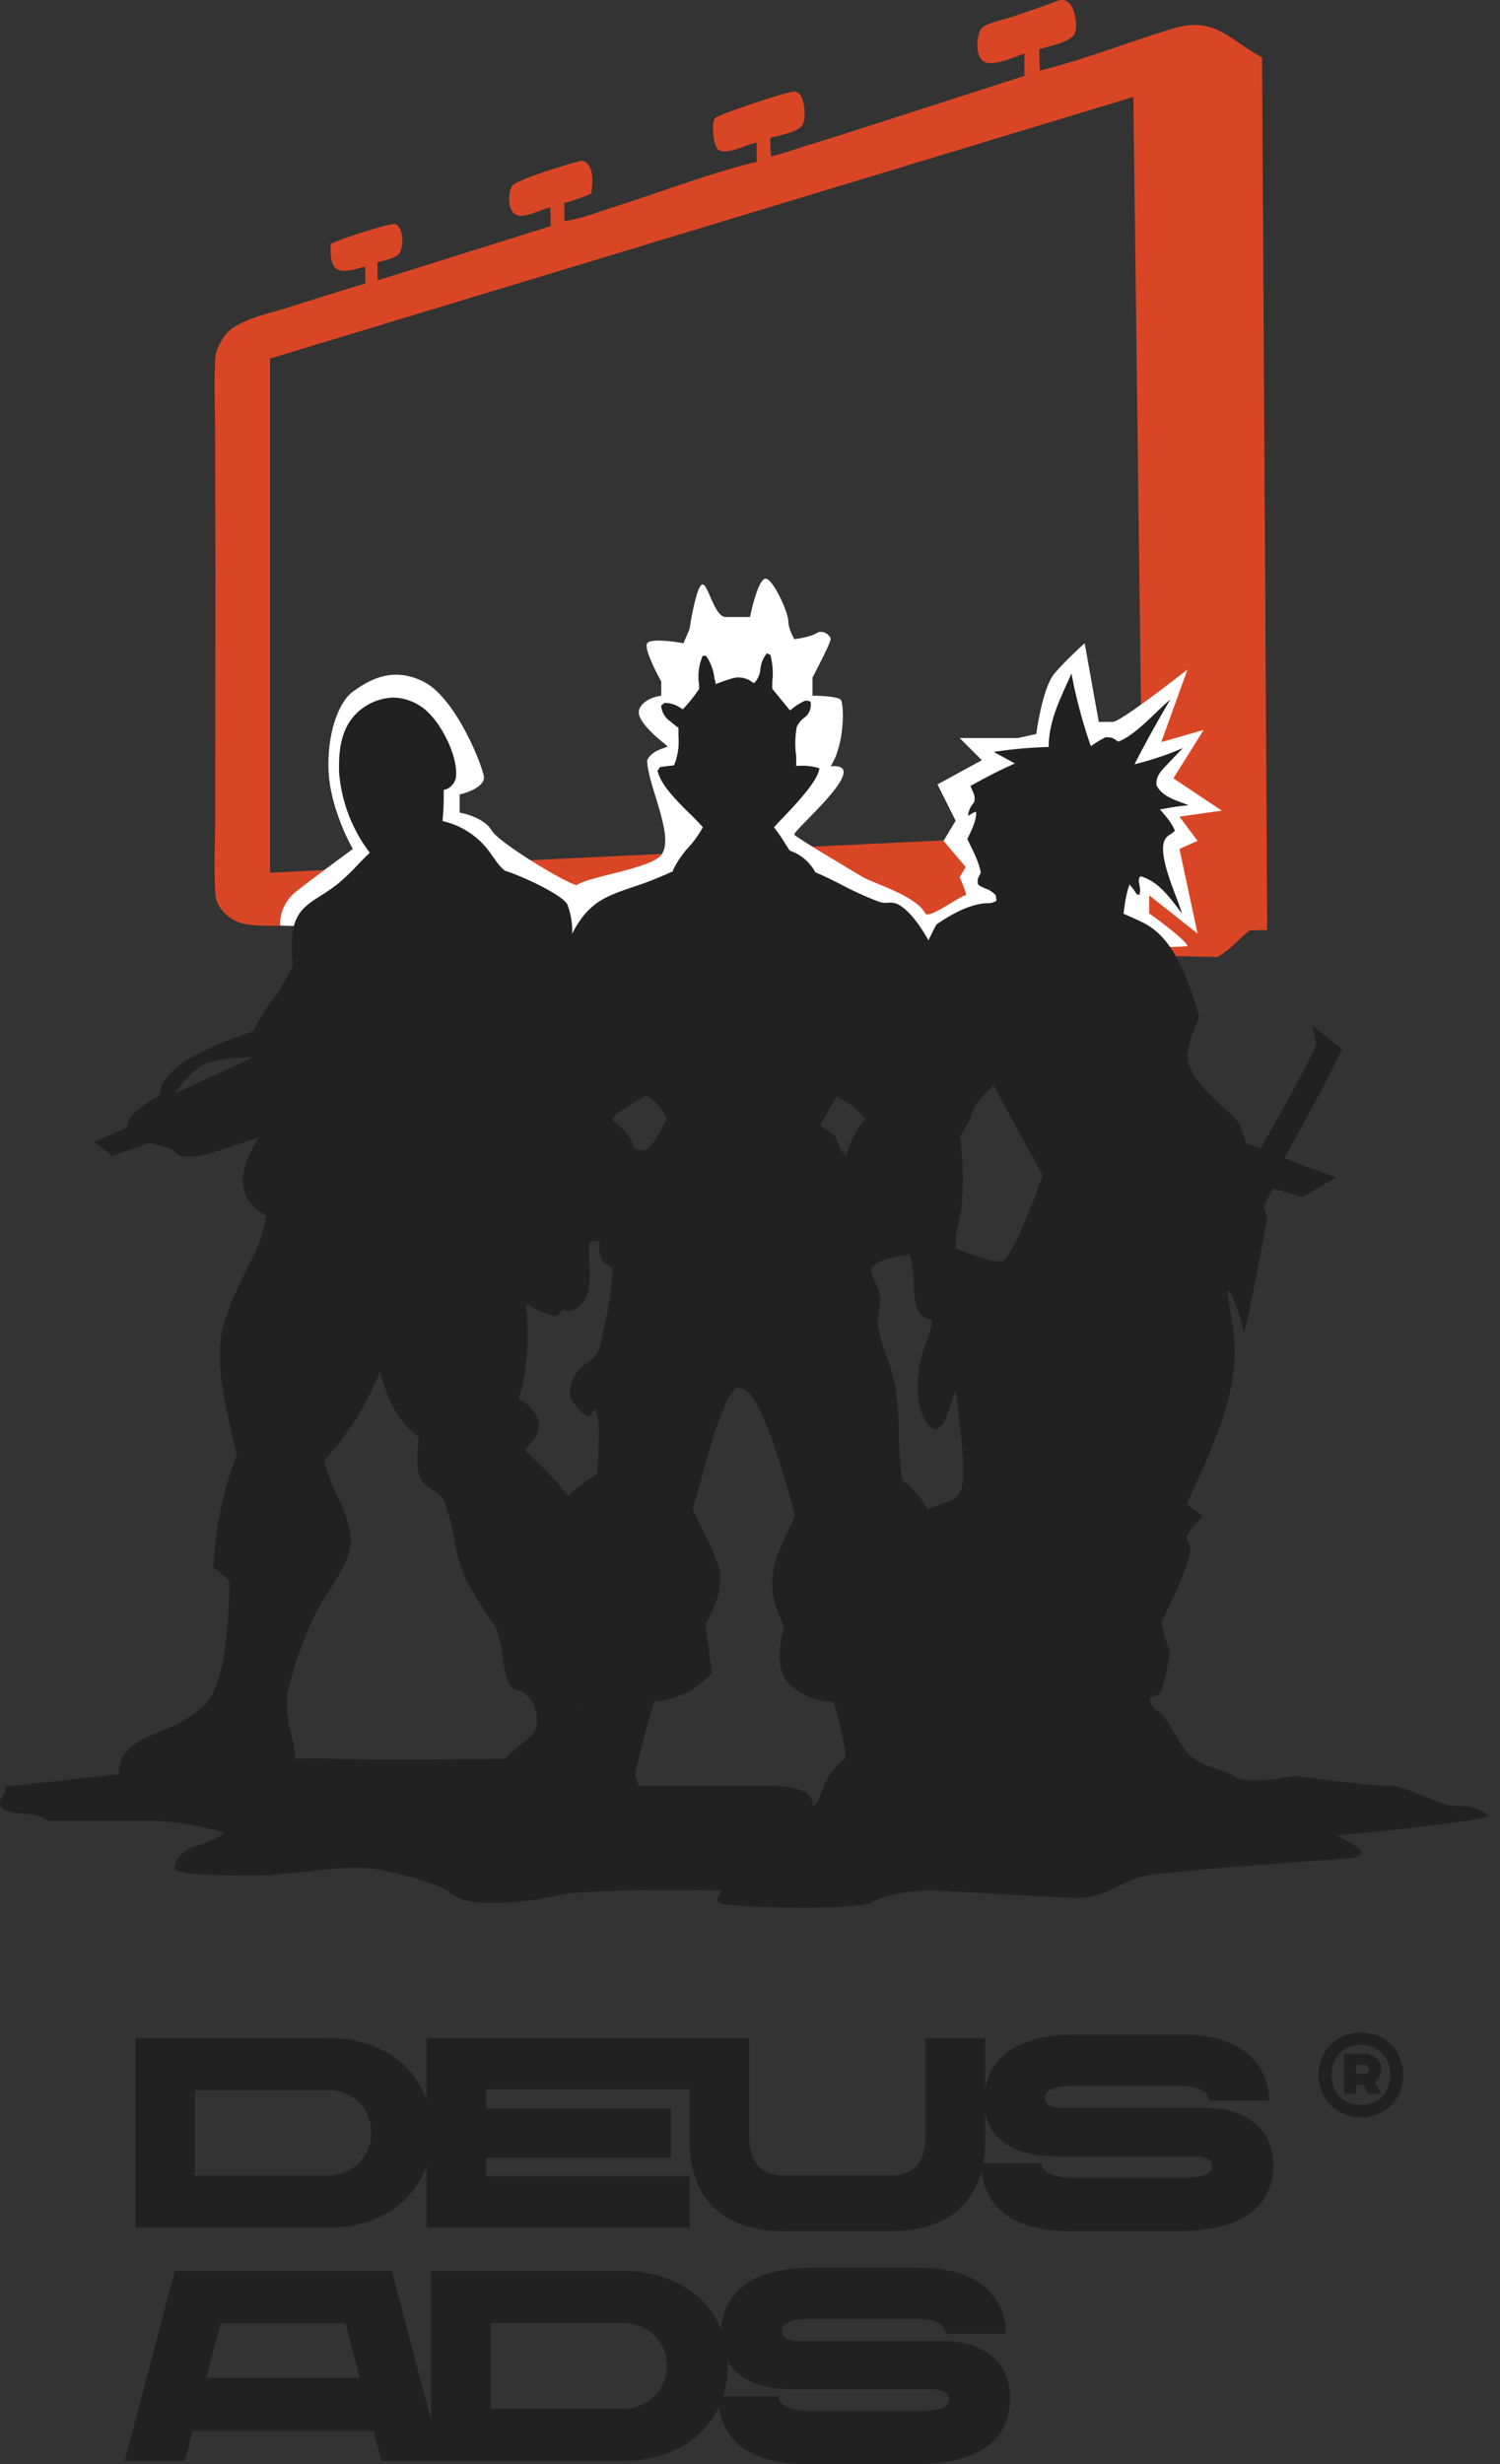 <svg xmlns="http://www.w3.org/2000/svg" width="372" height="611" fill="none"><rect width="100%" height="100%" fill="#333333" stroke="none"/><path fill="#212121" d="M233.563 580.469c11.163 0 16.946 5.851 16.946 14.19 0 9.683-6.859 16.072-22.662 16.341h-27.841c-18.83 0-21.923-10.491-21.923-16.812h14.862c.403 2.353 3.228 3.631 8.002 3.631h26.9c5.312 0 7.532-1.076 7.532-2.891 0-1.345-1.144-2.489-4.573-2.489h-34.364c-11.701 0-17.619-5.38-17.619-13.718 0-8.205 5.312-16.274 21.923-16.409h27.37c19.031 0 21.385 11.769 21.385 16.341h-14.862c-.269-1.95-2.085-3.631-6.927-3.631h-26.966c-5.582 0-6.86 1.547-6.86 2.959 0 1.412 1.144 2.488 4.17 2.488h35.507Z"/><path fill="#212121" d="M154.556 563.119c14.727 0 25.89 8.944 25.89 23.537 0 14.526-11.163 23.537-25.89 23.537h-47.612v-47.074h47.612Zm0 34.162c6.254-.134 10.827-4.64 10.827-10.625 0-6.052-4.573-10.625-10.827-10.625h-32.885v21.25h32.885Z"/><path fill="#212121" d="m94.609 610.193-1.95-7.465H47.804l-1.95 7.465h-14.93l12.442-47.074h53.798l12.441 47.074H94.609Zm-43.442-20.578h38.062l-3.497-13.517H54.663l-3.496 13.517ZM298.815 522.678c11.163 0 16.946 5.85 16.946 14.189 0 9.684-6.859 16.072-22.663 16.341h-27.84c-18.83 0-21.923-10.49-21.923-16.812h14.862c.403 2.354 3.227 3.632 8.002 3.632h26.899c5.313 0 7.532-1.076 7.532-2.892 0-1.345-1.143-2.488-4.573-2.488h-34.364c-11.701 0-17.619-5.38-17.619-13.719 0-8.204 5.313-16.274 21.923-16.408h27.37c19.032 0 21.385 11.768 21.385 16.341H299.89c-.268-1.95-2.084-3.631-6.926-3.631h-26.967c-5.581 0-6.859 1.546-6.859 2.959 0 1.412 1.143 2.488 4.169 2.488h35.508Z"/><path fill="#212121" d="M194.214 553.209c-14.391 0-23.2-7.667-23.2-22.26v-25.621h14.794v24.747c0 4.977 2.219 9.348 8.406 9.348h26.9c6.254 0 8.406-4.371 8.406-9.348v-24.747h14.794v25.621c0 14.593-8.809 22.26-23.2 22.26h-26.9ZM170.993 518.105h-50.437v4.707h45.864v12.24h-45.864v4.572h50.437v12.778h-65.231v-47.074h65.231v12.777Z"/><path fill="#212121" d="M81.226 505.328c14.728 0 25.891 8.944 25.891 23.537 0 14.525-11.163 23.537-25.89 23.537H33.613v-47.074h47.612Zm0 34.162c6.254-.135 10.827-4.64 10.827-10.625 0-6.053-4.573-10.625-10.827-10.625H48.342v21.25h32.884ZM337.5 504c6.061 0 10.5 4.503 10.5 10.478 0 6.019-4.439 10.522-10.5 10.522s-10.5-4.503-10.5-10.522c0-5.975 4.439-10.478 10.5-10.478Zm0 17.924c4.738 0 7.299-3.434 7.299-7.446 0-3.924-2.561-7.446-7.299-7.446s-7.299 3.522-7.299 7.446c0 4.012 2.561 7.446 7.299 7.446Zm5.037-8.828c0 1.337-.641 2.496-1.665 3.165l1.75 2.943h-3.329l-1.238-2.274h-1.75v2.274h-2.988v-9.943h5.165c2.433 0 4.055 1.739 4.055 3.835Zm-6.232-1.115v2.229h2.177c.555 0 1.067-.49 1.067-1.114 0-.625-.512-1.115-1.067-1.115h-2.177Z"/><path fill="#D94625" fill-rule="evenodd" d="M262.726.053c.366-.044.891-.096 1.255.006.93.26 1.584 1.05 1.983 1.892.769 1.623 1.311 4.79.505 6.474-.791 1.655-4.638 2.672-7.178 3.344-.61.162-1.144.303-1.543.428-.014 1.598.057 3.191.128 4.786l.023.53c6.862-1.703 13.618-4.002 20.363-6.297 4.103-1.396 8.201-2.79 12.317-4.048 7.994-2.444 11.767.124 16.716 3.494 1.689 1.15 3.515 2.393 5.692 3.562l1.279 216.367-4.324.099c-.979.78-1.912 1.646-2.846 2.514-1.623 1.507-3.253 3.021-5.15 4.103l-10.121-.219c-.024 8.386.008 16.772.096 25.158-6.667-.13-13.356-.657-20.026-1.183h-.005c-2.425-.191-4.847-.382-7.264-.554l-38.561-2.631c-2.899-.211-5.799-.444-8.7-.678l-.01-.001c-5.992-.482-11.988-.965-17.982-1.25-.004 14.583 0 40.98 0 40.98H172.54s-.814-25.621-.818-42.739c-2.908-.39-5.857-.593-8.796-.796h-.001c-1.028-.07-2.054-.141-3.076-.22L138.9 251.58c-4.545-.347-9.091-.702-13.637-1.057l-.012-.001c-14.661-1.144-29.33-2.289-44.001-3.191a252.37 252.37 0 0 0-8.151-.591c-.047-5.71-.051-11.421-.013-17.131-1.352-.105-2.915-.088-4.542-.071-3.574.038-7.455.08-10.079-1.159-2.12-1-4.096-2.978-4.804-5.259-.6-1.935-.44-11.422-.343-17.127.027-1.579.049-2.869.048-3.628l.053-61.672-.087-32.954c-.007-1.757-.029-3.519-.05-5.283-.055-4.404-.11-8.821.069-13.197.063-1.56.397-2.59 1.127-3.95.956-1.78 1.829-3.082 3.564-4.195 2.892-1.857 6.72-2.938 10.302-3.95 1.182-.335 2.338-.661 3.424-1.005a1304.687 1304.687 0 0 1 18.871-5.891c-.01-.957-.038-1.915-.067-2.872v-.002l-.038-1.318c-6.569 2.012-8.84 1.785-8.534-5.576 3-1.5 14.135-5 16-5 2.094.849 2.256 5.645.943 7.438-.665.908-2.85 1.465-4.382 1.856-.365.093-.694.176-.955.253l.053 4.474 42.907-13.456-.09-4.63c-.978.255-1.925.594-2.871.933-.879.314-1.757.629-2.658.874-1.044.285-2.336.473-3.282-.199-.669-.474-1.025-1.215-1.205-1.996-.329-1.417-.248-3.697.575-4.947 1.049-1.592 14.646-5.692 17.287-6.282.591.2 1.029.386 1.451.87 1.463 1.676 1.16 4.583.932 6.761l-.052.506c-1.677.842-3.511 1.413-5.32 1.977-.467.145-.931.29-1.392.438l.042 4.481.324-.054c3.019-.48 6.108-1.527 9.111-2.543 1.069-.362 2.126-.72 3.165-1.048 3.907-1.231 7.808-2.56 11.716-3.892 7.743-2.639 15.51-5.285 23.387-7.193l-.049-4.79c-.963.247-1.917.589-2.873.931-1.389.498-2.782.996-4.209 1.207-1.05.155-1.759.115-2.651-.53-.968-1.618-1.309-4.92-.92-6.79.125-.599.239-.839.791-1.141 2.081-1.138 18.423-6.726 19.552-6.3.784.296 1.298.952 1.601 1.712.625 1.574.942 4.736.21 6.311-.785 1.69-4.161 2.488-6.546 3.051-.605.143-1.145.27-1.564.394-.015 1.548.074 3.067.182 4.61 2.249-.536 4.45-1.256 6.648-1.976.852-.278 1.703-.557 2.556-.824 4.935-1.513 9.859-3.06 14.771-4.644l38.877-12.531-.006-5.512c-.598.183-1.312.449-2.086.737-2.406.896-5.393 2.008-7.294 1.496-.822-.221-1.428-.815-1.779-1.57-.816-1.758-.587-4.62.172-6.358.294-.67.649-.94 1.3-1.265 1.28-.642 2.724-1.039 4.15-1.432.712-.195 1.419-.39 2.099-.613 4.064-1.334 8.1-2.747 12.108-4.241ZM66.962 216.39V88.916l214.107-64.873 2.284 181.968-216.391 10.38Zm10.028 19.63 205.947 7.613v6.091L76.99 240.208v-4.187Z" clip-rule="evenodd"/><path fill="#fff" d="M73.5 221c-3.6 2.8-4.167 6.833-4 8.5 75.333 2.333 225.8 6.6 225 5-.8-1.6-6.667-6-9.5-8V222l12 9.5-4.5-21 4.5-2-4.5-6L303 201l-12-8 7.5-12-10.5 3 6.5-18c-5.5 4.333-16.9 13-18.5 13h-3.5l-3.5-19.5c-1.5 1.333-5.1 4.7-7.5 7.5-2.4 2.8-4 11.167-4.5 15l-4.5 1H238l5.5 5.5-11 6 4.5 9-3 5 5.5 6.5-1.5 2.5c.667 1.5 1.9 4.5 1.5 4.5-1.252 0-9.158 6.017-10 4.5-2.5-4.5-13-7.5-15.5-9s-16-9.5-17-10.5c-.8-.8 20-18 9-17 3.667-5.667 3.3-15.7 2.5-16.5-.8-.8-5-1-7-1V168c1.5-2.833 4.5-8.7 4.5-9.5 0-1-2-2.5-3.5-1.5-1.2.8-4.167 1.333-5.5 1.5-.5-.833-1.5-2.9-1.5-4.5 0-2-3.5-10-5.5-10.5-1.6-.4-3.333 6.167-4 9.5h-6c-3 0-4.5-9-6-8-1.2.8-2.5 7.667-3 11l-1.5 3.5c-2.667-.5-8.2-1.2-9 0-.8 1.2 2 6.833 3.5 9.5v3.5c-1.5.167-4.7 1.1-5.5 3.5-1 3 6.5 8.5 7 9 .4.4-3.667.667-5 3.5 0 6 7 19 3.5 23.5-2.645 3.401-18.167 5.333-21 7.5-3.333-.833-19.4-10.7-21-13.5-1.6-2.8-6-4.167-8-4.5V197c2.167-.5 6.4-2.1 6-4.5-.5-3-7-19.5-15-23.5s-14 0-17.5 2.5-6.5 10.5-6 20c.4 7.6 4.167 15.833 6 19-3.167 2.333-10.4 7.7-14 10.5Z"/><path fill="#212121" d="M80.314 436.035c-10.006-.493-55.532 4.32-77.045 6.789h-2v1.852c-1.502 1.44-2.903 4.443 3.501 4.937 8.005.617 5.503 1.852 7.505 1.852h24.514c8.004 0 16.009 2.057 19.01 3.086-1.333.822-4.602 2.592-7.003 3.085-3.002.618-5.504 3.703-5.504 5.555 0 1.852 12.508 1.852 20.512 1.852 8.005 0 19.512-2.469 27.016-1.852 7.504.617 18.511 4.32 20.012 5.555 1.501 1.234 4.002 3.085 9.505 3.085 5.503 0 9.506 0 18.011-1.851 8.505-1.852 38.522-1.234 40.023-1.234 1.501 0-1.501 1.851 0 3.085 1.501 1.235 34.52 1.852 37.522 0 3.001-1.851 9.505-3.085 14.508-3.085 5.003 0 30.018 1.851 37.022 1.851 7.004 0 10.506-4.32 17.009-5.554 5.204-.988 36.188-3.292 51.03-4.321.834-.205 2.402-.864 2.001-1.851-.4-.988-4.169-2.88-6.003-3.703 12.841-1.235 38.322-3.95 37.522-4.938-1.001-1.234-3.502-2.468-8.005-2.468-4.503 0-11.507-4.938-16.51-4.938-4.002 0-17.343-1.646-23.513-2.469-3.336.823-11.407 1.975-17.01 0-7.004-2.468-21.513 2.469-27.016 2.469-5.503 0-29.913-9.824-54.928-9.824-20.012 0-16.947 14.762-20.616 14.762.667-1.646-.5-4.938-10.506-4.938h-63.036c3.835-2.263 10.706-6.789 7.504-6.789-4.002 0-42.525.617-55.032 0Z"/><path fill="#212121" d="M332.759 260.03c-.59-.243-7.303-5.794-7.303-5.794.392 1.511.694 3.044.904 4.591.136 1.558-13.656 25.839-13.656 25.839l-3.545-1.102c-1.182-3.554-2.186-6.166-2.736-6.03-.904-.978-2.039-2.05-3.244-3.181-4.024-3.785-8.864-8.293-8.657-12.76.095-2.47 1.105-4.999 2.063-7.398.295-.735.59-1.457.839-2.162l-.166-.539c-2.458-7.908-5.755-18.535-13.384-22.51-1.4-.728-2.86-1.368-4.313-2.002l-.94-.415.213-1.427c.214-1.98.642-3.93 1.276-5.817a17.178 17.178 0 0 1 1.814 2.428l.656.131a4.643 4.643 0 0 0 0-2.37c-.159-.989-.301-1.889.343-2.215 4.059 1.185 6.659 4.585 9.177 7.855l1.051 1.356c-.289-.989-.803-2.369-1.382-3.88-1.832-4.816-4.349-11.462-2.896-14.382a3.117 3.117 0 0 1 1.283-1.298l.425-.29c.154-.112.502-.415.721-.592l.083-.071c-.881-2.068-2.169-3.519-3.634-5.172l-.095-.106.904-.16a60.93 60.93 0 0 1 6.205-.889c-.497-.201-1.011-.391-1.537-.592-2.535-.936-5.259-1.943-6.441-4.425-.082-2.008.757-3.015 2.039-4.407a309.226 309.226 0 0 1 4.52-4.739 75.958 75.958 0 0 1-11.983 4.004c2.789-5.461 5.761-10.763 8.863-16.047-1.128.936-2.363 2.109-3.628 3.335-2.954 2.826-6.186 5.924-9.301 7.109-1.329-.966-1.447-1.055-3.09-1.102a25.126 25.126 0 0 0-3.675 2.227A122.335 122.335 0 0 1 265.728 167a357.84 357.84 0 0 1-1.182 2.636c-2.275 5.035-4.45 9.845-4.473 15.585-4.562.121-9.111.53-13.621 1.226l5.242 2.861c-3.806 1.67-7.398 3.554-11.038 5.598l.266.592c.52 1.09 1.004 2.091.679 3.359l-.283.42a5.23 5.23 0 0 0-1.235 3.045l.561-.367c.214-.146.437-.279.668-.397.141-.059.295-.095.78-.249.047 2.038-.922 4.081-1.832 5.971l-.361.758c.243.516.497 1.031.745 1.552 1.069 2.192 2.163 4.431 2.588 6.812-.112.243-.219.457-.313.646a2.545 2.545 0 0 0-.29 2.37c.562.35 1.153.649 1.767.894a6.134 6.134 0 0 1 2.553 1.7l.183 1.333a3.909 3.909 0 0 1-2.251.622h-.449c-4.296.337-8.716 2.867-12.22 5.29-2.955 5.704-6.14 12.439-7.186 18.789.054.113.148.285.254.474.263.419.462.874.591 1.351.083 1.836-.904 4.472-1.826 6.924a36.95 36.95 0 0 0-1.323 3.957 35.718 35.718 0 0 0-.686 8.886c-3.515 2.956-7.327 6.296-7.74 11.213-.39 4.739 2.363 8.323 5.075 11.847.39.51.78 1.013 1.153 1.523-.331.823-.68 1.658-1.028 2.488-.975 2.316-1.95 4.65-2.689 7.025 3.297 1.813 8.131 5.183 9.271 8.986.342 1.58.5 3.194.473 4.81.112 3.767.236 8.015 3.049 9.33.446.183.912.314 1.389.391l.242.053a21.868 21.868 0 0 1-1.525 5.485c-.319.865-.638 1.718-.898 2.571-1.583 5.177-2.18 13.755 1.56 18.091a2.414 2.414 0 0 0 1.773.965h.106c1.773-.865 2.246-2.245 2.825-3.986.177-.528.348-1.061.514-1.594a38.415 38.415 0 0 1 1.513-4.212c.059 1.464.336 3.744.655 6.38.875 7.191 2.063 16.971 0 19.548-1.105 1.357-2.818 1.931-4.579 2.518-1.879.627-3.817 1.279-5.147 2.914-3.776 4.674-3.758 15.644-3.74 23.653 0 2.103 0 3.992-.059 5.521-.089 2.02-.325 4.034-.591 6.048a69.296 69.296 0 0 0-.591 7.078 6.15 6.15 0 0 0 1.607 4.585 5.16 5.16 0 0 0 2.015 1.215 9.063 9.063 0 0 1-1.182 3.234c-1.43 2.742-1.56 6.368-1.613 9.892.479.136.963.279 1.448.433 2.954.959 5.838 2.174 8.964 2.464 3.126.29 6.322 0 9.454-.213a36.991 36.991 0 0 1 9.295.284c2.801.527 5.442 1.605 8.166 2.429 5.909 1.777 12.202 1.386 18.253 2.334a2.374 2.374 0 0 1 2.126 1.938c.061.34.048.689-.04 1.023 1.56.178 3.416.48 5.413.812 8.018 1.321 18.318 3.015 20.681-1.884a8.721 8.721 0 0 0 .822-4.709c-2.045-1.949-4.432-2.755-6.813-3.554-2.264-.764-4.515-1.523-6.459-3.258-1.359-1.215-2.724-3.554-4.018-5.752-1.359-2.316-2.647-4.508-3.782-5.183-1.507-.883-1.814-1.333-2.293-2.962.526-.752.786-.758 1.105-.77.321.003.633-.096.893-.284 1.418-.942 2.298-6.356 2.777-9.306.095-.593.177-1.084.242-1.422a50.595 50.595 0 0 1-2.092-7.316c.343-.782.869-1.877 1.484-3.157 2.511-5.225 6.5-13.529 5.483-16.136a37.53 37.53 0 0 0-.756-1.777c.484-1.463 1.678-2.731 2.818-3.933.438-.462.869-.918 1.247-1.38l-.792-.593c-1.051-.782-2.109-1.569-3.084-2.434a340.392 340.392 0 0 1 2.251-5.071c4.397-9.815 8.651-19.311 9.49-30.435.313-4.147-.284-7.701-.916-11.433a113.26 113.26 0 0 1-.715-4.626c0-.166-.059-.314-.088-.439-.089-.414-.148-.669.301-.947 1.826 3.044 2.771 6.664 3.699 10.218.414 1.587 5.749-27.776 5.809-27.794.059-.017-.272-1.279-.769-3.246l2.222-4.472 7.298 2.174 8.331-4.893-12.781-4.739s14.791-26.934 14.211-27.171Zm-84.085 52.607c-2.753.865-11.688-3.199-11.688-3.199v-12.617l-3.007-9.412s6.245-7.914 6.984-11.125c.739-3.211 5.484-7.055 5.484-7.055l12.131 22.243s-7.15 20.3-9.904 21.165ZM43.02 285.148a37.012 37.012 0 0 0-5.984-1.713l-9.146 3.137-4.488-3.402 8.156-3.668c-.169-1.834 1.81-4.344 7.867-7.843.194-.973.476-1.926.845-2.847 3.57-6.564 15.636-10.714 22.224-12.983h.145a64.11 64.11 0 0 1 4.826-7.77 55.519 55.519 0 0 0 5.164-8.59 43.6 43.6 0 0 1-.241-6.154c.241-6.781 3.16-8.663 7.118-11.196a47.606 47.606 0 0 0 4.2-2.896 53.08 53.08 0 0 0 4.825-4.585c1.062-1.11 2.1-2.196 3.186-3.185a37.694 37.694 0 0 1-7.602-19.667c-.193-5.14.266-10.714 4.03-14.623a13.73 13.73 0 0 1 9.435-4.199 12.876 12.876 0 0 1 9.218 4.319c3.258 3.451 6.805 10.594 6.274 15.468a3.997 3.997 0 0 1-2.051 2.799c-.175.09-.362.155-.555.193h-.289l-.145.435a58.549 58.549 0 0 1-.29 7.408 19.862 19.862 0 0 1 12.235 8.47l.7.965a14.16 14.16 0 0 0 2.002 2.413l.314.29.169.169c2.92.772 14.189 5.743 15.54 8.397a18.097 18.097 0 0 1 1.183 7.433c-.02 1.682.118 3.362.41 5.019a80.797 80.797 0 0 0 4.006 11.945c3.619 9.194 7.239 18.653 2.92 27.75a20.49 20.49 0 0 1-11.27 10.835 20.604 20.604 0 0 1-8.132.748h-.724l-.748.338a9.99 9.99 0 0 0 2.824 7.046c2.413 3.306 4.826 6.371-1.955 13.513.169 1.979.362 4.006.555 6.057 1.038 10.57 2.148 21.935-1.134 31.829l.458.314a9.197 9.197 0 0 1 4.513 5.429 6.017 6.017 0 0 1-1.593 4.826 49.115 49.115 0 0 1-1.81 2.124l2.414 2.413c6.829 6.66 12.982 12.693 12.958 23.407a73.047 73.047 0 0 1-.652 8.615c-.265 2.244-.506 4.464-.603 6.708-.29 5.84 2.413 16.892-1.327 21.259-1.858 2.196 12.717 11.173 11.8 22.732-3.21.531 0 0-1.641 0a52.137 52.137 0 0 1-6.54-.29h-11.076c-4.152.33-8.329.193-12.451-.41a6.464 6.464 0 0 1 .265-4.826c1.424-3.716 6.612-6.902 8.398-8.712 3.233-3.305.555-10.665-3.572-11.365-4.126-.7-2.775-12.066-5.791-16.385a86.802 86.802 0 0 1-6.877-11.124 40.183 40.183 0 0 1-2.968-10.304 44.953 44.953 0 0 0-2.269-8.712 5.909 5.909 0 0 0-2.944-2.992c-2.413-1.375-4.826-2.799-3.45-13.031-5.96-4.826-7.553-9.218-9.653-16.384A71.577 71.577 0 0 1 80.4 362.174a43.638 43.638 0 0 0 3.21 8.663 29.54 29.54 0 0 1 3.402 10.714c.12 4.248-2.8 8.857-5.526 13.104a55.12 55.12 0 0 0-3.402 5.815 90.378 90.378 0 0 0-6.757 19.305 25.747 25.747 0 0 0 .893 10.159c.362 1.593.7 3.161.893 4.681.273 2.589.354 5.194.241 7.795v.651H59.381c-9.877.254-19.76-.149-29.584-1.206v-.555a7.893 7.893 0 0 1 .94-6.323 17.544 17.544 0 0 1 7.481-5.043h.17l1.544-.676a32.647 32.647 0 0 0 10.834-6.515c5.406-5.502 5.864-21.187 6.13-29.609v-1.23l-3.958-3.355a85.738 85.738 0 0 1 5.816-27.75c-.306-1.287-.62-2.614-.941-3.982-2.172-9.073-4.682-19.522-2.413-28.209a62.453 62.453 0 0 1 4.343-10.81c.314-.652.628-1.279.917-1.931l1.062-2.172a40.412 40.412 0 0 0 4.392-12.282 10.026 10.026 0 0 1-5.623-6.395c-1.11-4.561 1.448-9.218 3.716-13.007l-2.63.917c-4.874 1.376-16.409 6.516-18.557 2.22Zm8.494-21.717c-4.126 1.496-8.156 7.722-8.156 7.722l19.305-8.929a36.2 36.2 0 0 0-11.148 1.279v-.072Z"/><path fill="#212121" d="M243.37 451.638a7.003 7.003 0 0 0-3.662-3.838 1.316 1.316 0 0 1-.673-1.494 100.326 100.326 0 0 1-12.509-8.407v-3.164c0-4.189 0-8.408.205-12.568l1.67-.791c3.427-1.611 8.554-4.013 9.257-7.323.849-3.838-4.863-32.225-6.592-37.234a19.203 19.203 0 0 0-3.134-5.859 22.63 22.63 0 0 0-4.189-3.896 95.637 95.637 0 0 1-.821-11.542 99.87 99.87 0 0 0-.761-11.133 44.856 44.856 0 0 0-2.227-7.909 49.485 49.485 0 0 1-2.138-7.295 11.853 11.853 0 0 1 .205-4.218c.269-1.26.348-2.554.234-3.838a10.703 10.703 0 0 0-1.142-3.105 8.786 8.786 0 0 1-1.055-3.691c4.043-3.164 9.228-3.222 14.296-3.252 1.641 0 3.281 0 4.863-.175 5.478-11.074 3.896-28.27.703-39.841 3.808-7.148 1.143-20.155-1.142-27.655-1.612-5.39-7.031-16.815-12.275-19.276a4.785 4.785 0 0 0-2.226-.293 5.53 5.53 0 0 1-2.08-.175 81.79 81.79 0 0 1-9.755-4.424c-2.08-1.055-4.16-2.109-6.211-2.929a11.251 11.251 0 0 0-6.357-5.391l-.967-1.494a48.9 48.9 0 0 0-2.929-4.306 90.982 90.982 0 0 1 2.197-2.344c3.457-3.632 8.788-9.286 9.052-12.274a13.577 13.577 0 0 0-4.746-.615h-1.025c.049-.859.049-1.72 0-2.578a22.4 22.4 0 0 1 .176-7.09 6.188 6.188 0 0 1 1.757-2.197 3.954 3.954 0 0 0 1.641-4.013 2.599 2.599 0 0 0-1.143-.293c-.37.095-.726.243-1.054.439a15.406 15.406 0 0 0-2.432 1.641l-.468.351-4.395-5.361v-1.728a16.77 16.77 0 0 0-.498-6.708l-.82-.352a6.974 6.974 0 0 0-1.611 3.838 5.866 5.866 0 0 1-1.553 3.574l-.468-.264a5.6 5.6 0 0 0-5.244-.85c-1.143.323-2.256.733-3.369 1.143l-.498.176c0-.381 0-.762-.234-1.143a12.669 12.669 0 0 0-2.11-5.859h-.849a13.158 13.158 0 0 0-.879 7.265v.967a41.67 41.67 0 0 1-4.043 5.039l-.615-.381a6.705 6.705 0 0 0-3.955-1.201l-.791.644c.049.784.277 1.546.668 2.227a5.113 5.113 0 0 0 1.588 1.699 37.857 37.857 0 0 0 2.021 1.611v2.109a15.084 15.084 0 0 1-1.113 7.177l-3.427.411-.645.908c.733 3.515 4.892 7.616 8.291 10.956 1.142 1.143 2.226 2.197 2.929 3.105a25.27 25.27 0 0 1-3.545 4.951 23.79 23.79 0 0 0-3.515 5.009 6.213 6.213 0 0 1-.322.616v.293l-.762.351a87.327 87.327 0 0 1-9.345 3.633c-7.909 2.695-12.567 4.277-17.313 17.079-.557 1.435-1.143 2.929-1.729 4.482-3.603 9.198-7.792 19.862-5.419 29.295-8.085-5.713-15.995-11.718-23.905-17.577l-9.93-7.236-1.084.908A9.834 9.834 0 0 0 93 253.429c1.26 3.457 19.979 17.577 28.328 24.051l2.93 2.344a615.425 615.425 0 0 0-3.487 10.399 19.876 19.876 0 0 1 1.495 5.859 20.479 20.479 0 0 0 1.494 6.064l.615 1.201a7.827 7.827 0 0 1 1.406 4.16l-1.992.791a14.037 14.037 0 0 0 1.347 9.961 22.096 22.096 0 0 0 11.718 7.851 1.668 1.668 0 0 0 1.992-.44c.208-.278.376-.584.498-.908h.411a3.188 3.188 0 0 0 3.193-.381 7.4 7.4 0 0 0 3.134-5.097 46.567 46.567 0 0 0 0-7.851v-3.31a6.444 6.444 0 0 1 2.109-.44h.469v1.553a5.364 5.364 0 0 0 1.113 3.837 5.39 5.39 0 0 0 1.582.85l.352.176c.674 4.306-1.465 13.358-2.607 18.28 0 .293-.147.586-.205.82a1.619 1.619 0 0 0 0 .381 6.337 6.337 0 0 1-.176.703 8.79 8.79 0 0 1-3.311 3.867 8.494 8.494 0 0 0-4.042 7.997 11.268 11.268 0 0 0 4.365 5.097h.498l1.201-1.992c1.406 1.992 1.113 7.441.908 11.718 0 1.758-.176 3.34-.147 4.424l-1.64 1.113a27.23 27.23 0 0 0-7.177 6.093c-2.549 3.457-4.775 17.577-6.064 25.838-.323 2.022-.586 3.662-.791 4.775 0 .44-.176.938-.293 1.494-.645 3.164-1.611 7.822 0 10.049 2.138 3.193 7.118 5.126 10.604 6.474a93.053 93.053 0 0 1 .704 15.643c-3.867 3.398-12.158 11.952-11.923 17.577.03.417.139.825.322 1.201v.205c2.021 1.26 17.137.879 25.193.703h4.219a75.997 75.997 0 0 0-3.896-16.61l.351-1.347c1.348-5.596 2.725-11.191 4.424-16.698a20.826 20.826 0 0 0 14.325-7.119c-.557-3.984-1.055-7.968-1.553-11.982 2.461-4.892 4.863-9.638 2.93-15.233a69.53 69.53 0 0 0-3.223-7.265c-1.025-2.08-2.08-4.16-2.929-6.298.644-1.787 1.494-4.776 2.431-8.203 2.285-8.32 5.273-19.247 8.32-21.561a3.076 3.076 0 0 1 2.929.937c4.483 3.985 9.609 22.909 11.543 29.998 0 .264 0 .498.205.733-.41.82-.791 1.64-1.172 2.46-3.252 6.68-6.152 12.656-3.428 20.507a56.514 56.514 0 0 0 1.787 4.335c0 .498-.175.996-.293 1.524-.791 4.042-1.611 8.32.909 11.981a15.786 15.786 0 0 0 10.634 5.244h1.083c3.633 12.099 3.281 15.937 2.725 22.118a113.625 113.625 0 0 0-.498 12.567l34.509.176a18.647 18.647 0 0 0-.088-5.185ZM164.04 279.97a15.29 15.29 0 0 1-3.223 4.629 2.491 2.491 0 0 1-2.636.439l-.732-.176c0-.263-.235-.556-.381-.849a11.006 11.006 0 0 0-2.344-3.808c-.996-.821-1.904-1.67-2.929-2.549.381-1.318 4.247-3.574 6.767-5.039l1.64-.996a10.869 10.869 0 0 1 4.775 5.127l.44.732a21.413 21.413 0 0 0-1.377 2.49Zm45.788 6.592a5.422 5.422 0 0 1-1.787-2.754 7.675 7.675 0 0 0-.967-2.051 9.791 9.791 0 0 0-2.168-1.64 13.368 13.368 0 0 1-1.523-1.055 352.65 352.65 0 0 1 4.13-7.236 21.275 21.275 0 0 1 6.387 4.863l.732.703a25.05 25.05 0 0 0-4.804 9.17Z"/></svg>